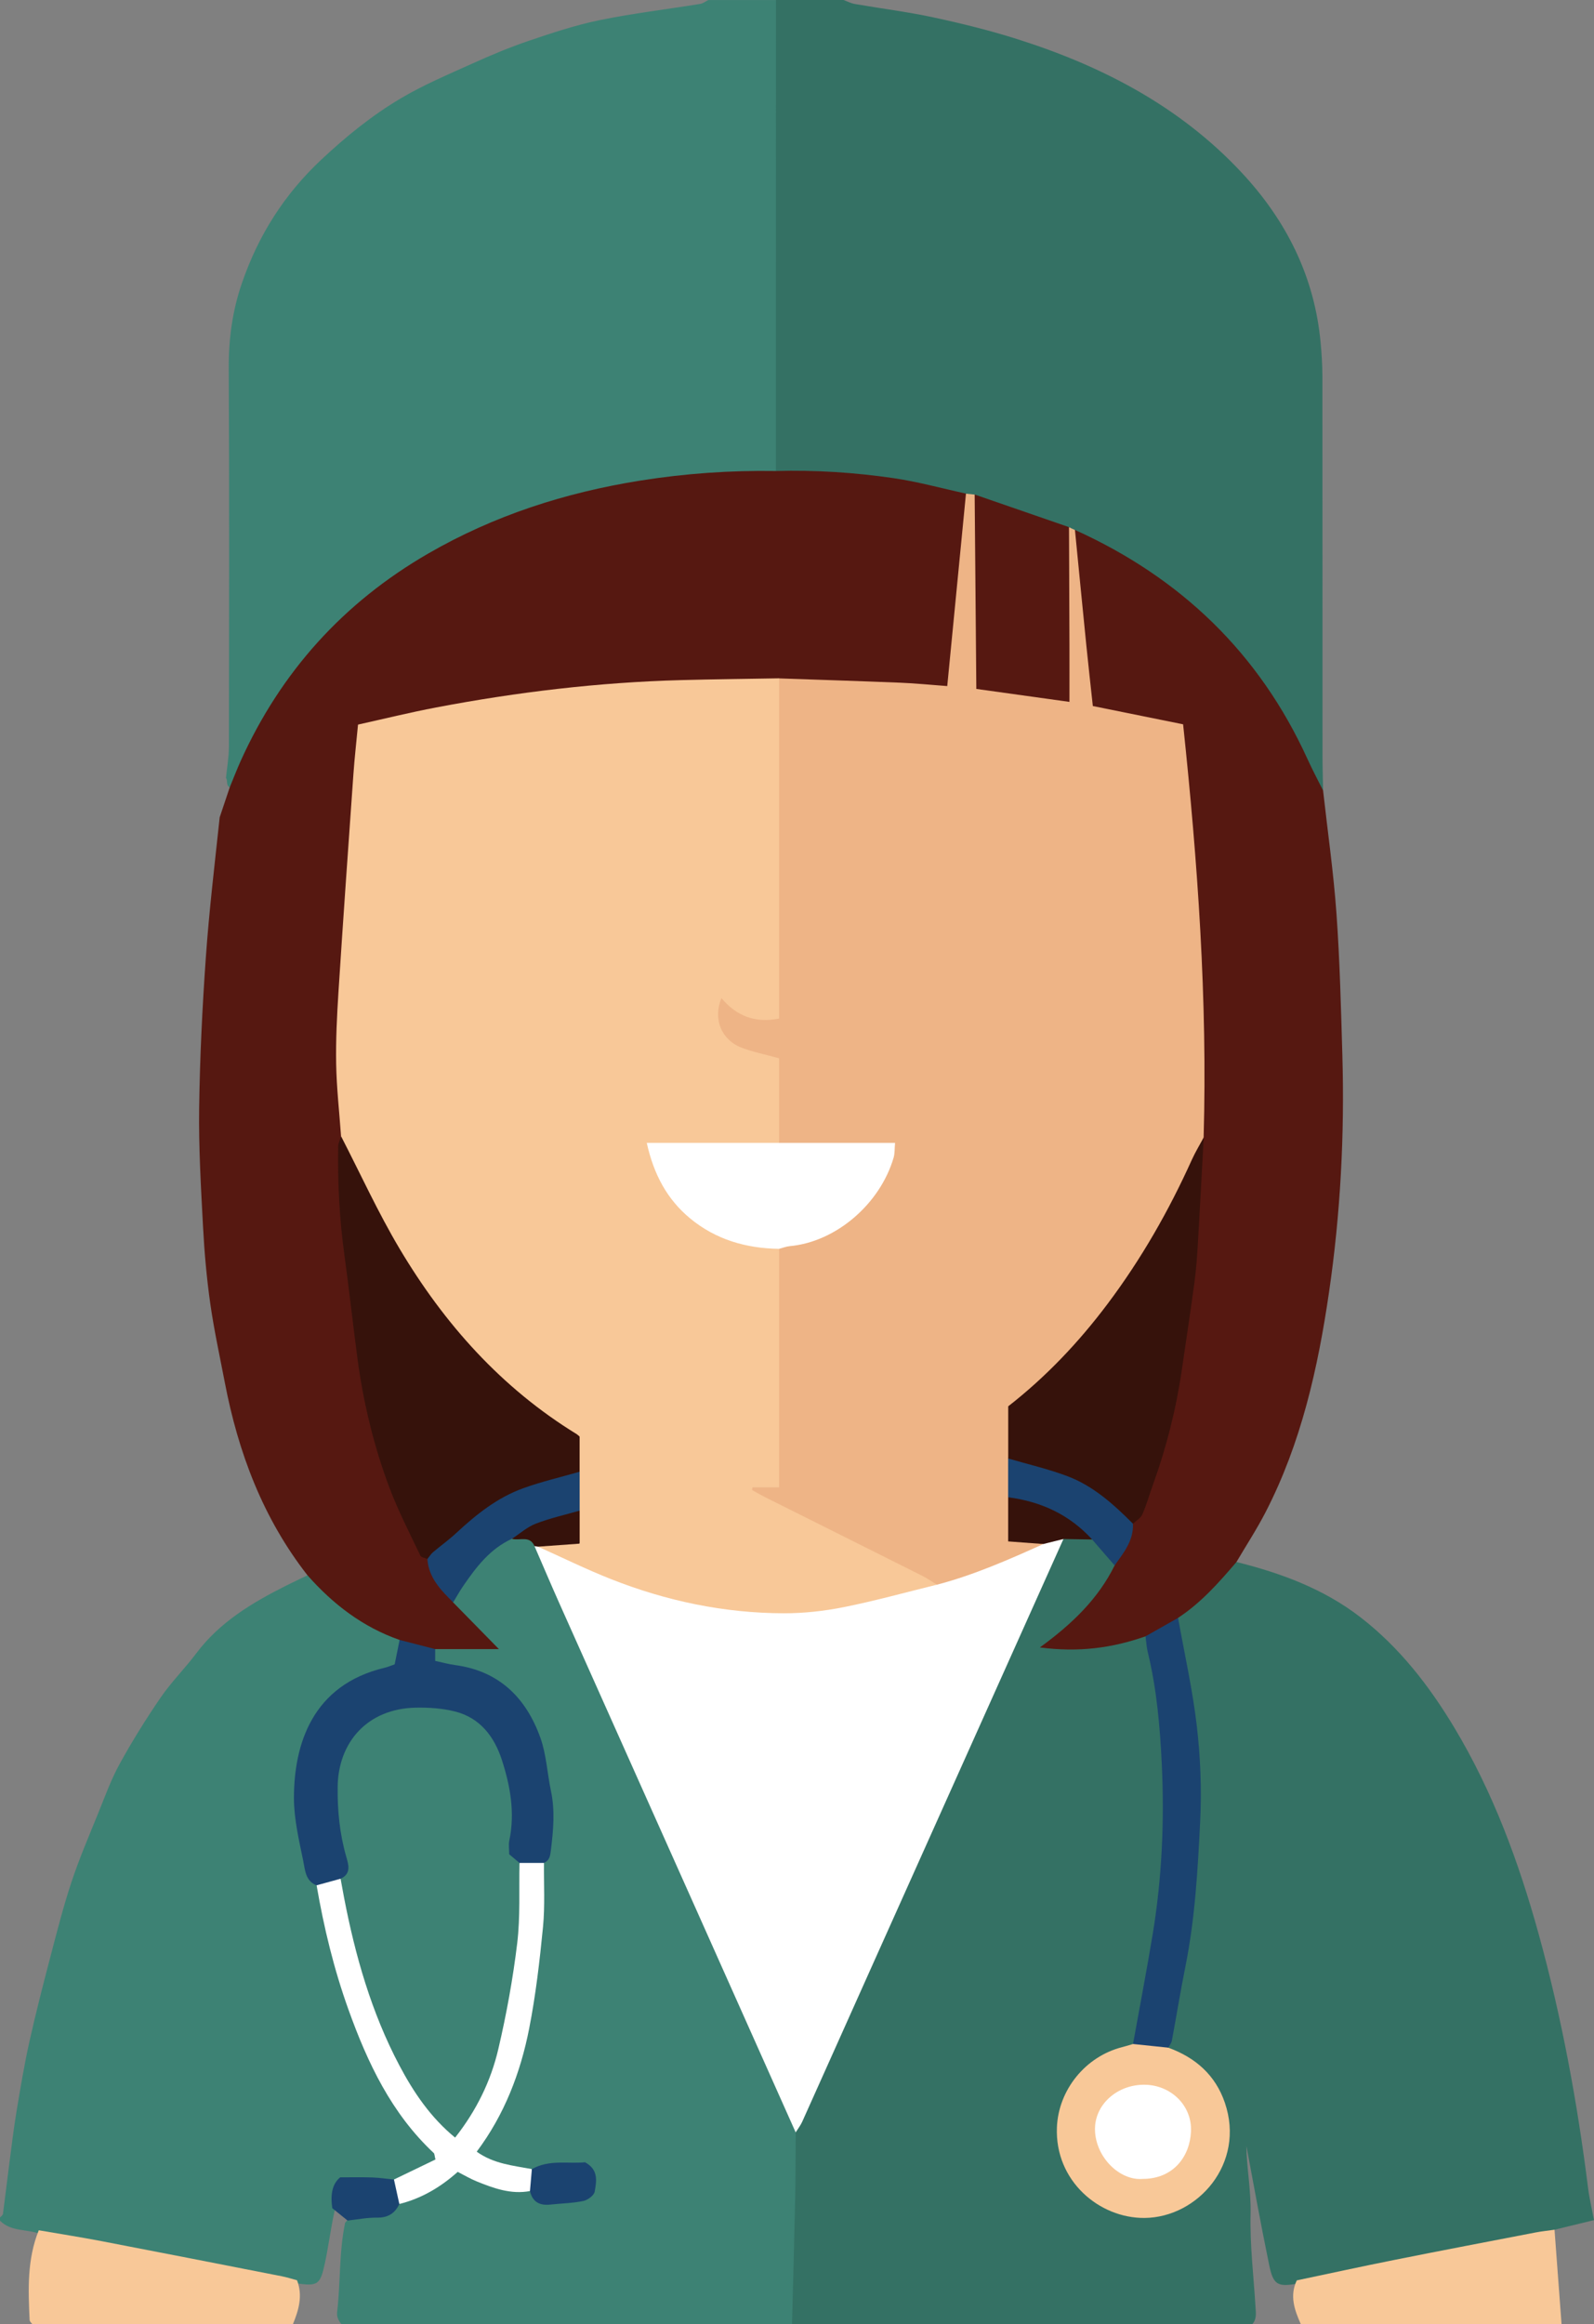   <svg xmlns="http://www.w3.org/2000/svg" viewBox="0 0 71.94 104.831">
   <rect x="0" y="0" width="71.94" height="104.831" fill="#808080" stroke="none"/>
   <g>
    <g>
     <path d="M55.805,70.459c2.007,.499,3.93,1.209,5.583,2.483,1.764,1.359,3.113,3.097,4.253,4.996,1.743,2.904,2.903,6.054,3.802,9.304,1.039,3.758,1.744,7.584,2.229,11.452,.059,.472,.172,.938,.268,1.451-.63,.153-1.207,.293-1.783,.433-.31,.334-.752,.308-1.141,.383-3.478,.671-6.944,1.407-10.429,2.042-.935,.171-1.121,.065-1.309-.843-.381-1.847-.715-3.704-1.024-5.35-.003,.883,.213,1.968,.187,3.066-.034,1.406,.14,2.8,.223,4.199,.016,.269,.059,.532-.14,.757h-20.779c-.333-.425-.263-.933-.21-1.398,.227-2.003,.083-4.01,.127-6.015,.007-.314-.008-.629,.046-.939,.839-2.117,1.846-4.162,2.761-6.248,1.742-3.974,3.566-7.911,5.306-11.886,1.185-2.709,2.42-5.397,3.646-8.088,.148-.325,.258-.687,.581-.905,.387-.146,.783-.11,1.18-.064,.599,.265,1.078,.644,1.237,1.323-.384,1.17-1.229,2.001-2.086,2.821-.241,.23-.556,.381-.777,.719,1.176,.177,2.279,.002,3.378-.29,.303-.081,.642-.322,.922,.07,.561,1.826,.706,3.72,.794,5.604,.189,4.043-.263,8.038-1.139,11.987-.042,.19-.088,.378-.184,.548-.216,.385-.635,.401-.986,.547-1.502,.626-2.344,1.754-2.475,3.38-.112,1.391,.733,2.825,1.992,3.462,1.827,.924,4.091,.239,5.03-1.522,.971-1.821,.304-4.064-1.507-5.095-.276-.157-.685-.187-.707-.637,.476-2.348,.91-4.709,1.077-7.096,.122-1.751,.269-3.501,.163-5.278-.135-2.255-.496-4.463-.864-6.678,.014-.12,.041-.249,.133-.325,.866-.719,1.653-1.519,2.422-2.339,.05-.053,.13-.047,.202-.029Z" style="fill:#347164;">
     </path>
     <path d="M38.071,0c.168,.061,.331,.149,.504,.179,1.184,.205,2.38,.353,3.553,.606,1.268,.273,2.534,.585,3.77,.976,3.831,1.213,7.327,3.023,10.116,5.999,2.027,2.163,3.308,4.695,3.587,7.684,.047,.505,.08,1.013,.081,1.519,.006,5.7,.003,11.399,.005,17.099,0,.532,.017,1.065,.026,1.597-.396-.006-.394-.362-.506-.601-.827-1.753-1.702-3.474-2.931-4.994-2.124-2.627-4.746-4.596-7.796-6.012-.129-.059-.257-.117-.393-.159-1.348-.576-2.731-1.044-4.151-1.409-.16-.018-.315-.052-.471-.088-2.402-.603-4.844-.871-7.315-.927-.421-.01-.882,.111-1.227-.27-.171-.34-.138-.709-.138-1.069-.003-6.316-.003-12.632,.001-18.948,0-.405-.064-.831,.233-1.181C36.036,0,37.054,0,38.071,0Z" style="fill:#347164;">
     </path>
     <path d="M35.019,0c-.001,7.083-.002,14.165-.003,21.248-.227,.251-.533,.196-.816,.196-2.867,.005-5.689,.35-8.459,1.098-4.29,1.158-8.11,3.143-11.161,6.445-1.557,1.685-2.778,3.599-3.673,5.718-.127,.3-.196,.645-.488,.835-.258-.093-.116-.322-.22-.445,.046-.47,.131-.941,.132-1.411,.009-5.698,.023-11.396-.007-17.094-.007-1.319,.168-2.582,.596-3.824,.742-2.158,1.918-4.011,3.597-5.58,1.107-1.034,2.272-1.98,3.563-2.745,1.026-.608,2.136-1.077,3.226-1.569,.839-.379,1.692-.737,2.564-1.033,1.052-.356,2.115-.71,3.2-.932,1.498-.307,3.022-.487,4.533-.731,.128-.021,.245-.115,.367-.175,1.017,0,2.034,0,3.051,0Z" style="fill:#3d8274;">
     </path>
     <path d="M0,100.027c.046-.054,.126-.103,.134-.162,.101-.759,.188-1.519,.287-2.278,.103-.791,.199-1.583,.329-2.369,.173-1.041,.346-2.083,.575-3.112,.291-1.308,.626-2.606,.966-3.903,.292-1.114,.577-2.232,.94-3.324,.347-1.044,.783-2.058,1.197-3.079,.306-.753,.582-1.526,.973-2.235,.567-1.029,1.189-2.031,1.854-2.999,.48-.699,1.092-1.306,1.602-1.986,1.061-1.413,2.519-2.282,4.054-3.054,.32-.161,.645-.311,.968-.466,.277-.013,.442,.18,.6,.354,.889,.981,1.946,1.718,3.169,2.22,.202,.083,.397,.181,.476,.411-.019,1.063-.096,1.165-1.029,1.444-1.534,.458-2.637,1.427-3.169,2.934-.784,2.221-.558,4.412,.409,6.539,.466,1.326,.637,2.728,1.051,4.071,.869,2.821,1.926,5.534,4.03,7.702,.135,.139,.253,.295,.273,.634-.498,.529-1.118,.971-1.96,1.044-.738-.157-1.484,.212-2.199-.064-.476,.414-.311,.975-.444,1.447-.164,.758-.26,1.527-.422,2.283-.212,.988-.315,1.06-1.325,.912-3.859-.689-7.698-1.484-11.546-2.231-.592-.216-1.297-.088-1.794-.59,0-.049,0-.097,0-.146Z" style="fill:#3d8274;">
     </path>
     <path d="M35.911,96.189c-.007,.987-.002,1.974-.023,2.96-.04,1.894-.094,3.788-.142,5.682H15.403c-.133-.153-.211-.336-.188-.533,.159-1.34,.081-2.702,.361-4.03,.297-.398,.752-.399,1.172-.42,.458-.023,.841-.167,1.173-.47,.808-.376,1.649-.692,2.324-1.309,.192-.176,.44-.245,.673-.114,.97,.544,2.052,.68,3.115,.888,.718,.707,1.534,.359,2.313,.181,.332-.076,.345-.429,.317-.729-.033-.347-.256-.497-.579-.533-.728-.082-1.437,.042-2.144,.199-.885-.093-1.767-.195-2.581-.881,2.713-3.974,2.916-8.51,3.117-13.045,.553-1.957,.344-3.891-.343-5.753-.631-1.71-1.894-2.748-3.743-3.023-.431-.064-1.066-.044-.846-.829,.369-.341,.827-.179,1.248-.211,.403-.031,.812,.026,1.258-.042-.588-.668-1.452-1.012-1.68-1.915,.598-1.31,1.357-2.47,2.799-2.987,.396-.018,.795-.041,1.053,.353,2.953,6.666,5.992,13.295,8.935,19.967,.86,1.95,1.767,3.88,2.61,5.838,.103,.24,.263,.473,.142,.757Z" style="fill:#3d8274;">
     </path>
     <path d="M58.526,102.863c1.461-.307,2.92-.626,4.385-.918,2.127-.425,4.258-.832,6.388-1.242,.284-.055,.572-.084,.859-.125,.106,1.418,.212,2.836,.317,4.254h-11.77c-.284-.636-.509-1.277-.179-1.969Z" style="fill:#f8c898;">
     </path>
     <path d="M1.75,100.603c.945,.163,1.893,.311,2.834,.491,2.71,.52,5.417,1.051,8.125,1.582,.235,.046,.464,.12,.696,.182,.266,.688,.08,1.334-.182,1.974H1.453c-.043-.058-.113-.113-.116-.182-.065-1.369-.117-2.738,.413-4.047Z" style="fill:#f8c898;">
     </path>
     <path d="M48.518,23.905c4.768,2.157,8.317,5.554,10.498,10.348,.217,.476,.464,.938,.697,1.406,.206,1.849,.472,3.693,.604,5.547,.152,2.122,.204,4.252,.266,6.379,.105,3.586-.084,7.16-.602,10.708-.501,3.431-1.257,6.804-2.863,9.918-.397,.77-.874,1.499-1.314,2.247-.794,.93-1.603,1.845-2.638,2.522-.35,.524-.875,.739-1.469,.831-1.486,.525-3.005,.732-4.766,.502,1.461-1.063,2.632-2.195,3.374-3.699,.232-.698,.588-1.345,.832-2.039,.745-1.479,1.209-3.056,1.57-4.661,.721-3.213,1.178-6.462,1.295-9.759,.033-.94,.192-1.875,.124-2.821,.121-6.133-.265-12.237-.926-18.303-.732-.445-1.491-.493-2.22-.628-2.291-.422-1.822-.324-2.055-2.262-.207-1.728-.404-3.46-.569-5.194-.034-.353-.109-.73,.161-1.043Z" style="fill:#561811;">
     </path>
     <path d="M10.371,35.508c.177-.428,.323-.809,.49-1.181,1.82-4.025,4.639-7.145,8.459-9.354,2.978-1.722,6.19-2.754,9.576-3.294,2.03-.323,4.067-.465,6.12-.433,1.779-.049,3.552,.066,5.308,.322,1.102,.16,2.183,.461,3.274,.698,.359,.706,.07,1.432,.014,2.133-.148,1.856-.35,3.708-.537,5.561-.037,.362-.072,.724-.4,1.121-2.449,.009-4.965-.309-7.489-.295-5.573-.013-11.105,.418-16.569,1.565-.474,.099-.938,.243-1.414,.322-.634,.105-.89,.472-.945,1.084-.181,2.025-.309,4.056-.513,6.077-.282,2.799-.156,5.612-.402,8.409-.086,.977,.17,1.928,.189,2.895-.232,1.575-.03,3.149,.106,4.71,.276,3.163,.681,6.313,1.535,9.386,.397,1.43,.938,2.802,1.553,4.148,.141,.309,.321,.598,.578,.829,.267,.752,.819,1.348,1.145,2.068,.663,.676,1.325,1.352,2.067,2.108h-2.877c-.592,.084-1.142,.005-1.605-.413-1.66-.579-3.003-1.61-4.156-2.915-2.009-2.572-3.125-5.529-3.733-8.704-.227-1.183-.486-2.362-.655-3.553-.162-1.143-.265-2.299-.326-3.453-.095-1.785-.2-3.574-.176-5.36,.031-2.27,.142-4.541,.302-6.806,.149-2.11,.401-4.212,.625-6.316" style="fill:#561811;">
     </path>
     <path d="M35.911,96.189c-1.549-3.468-3.097-6.937-4.647-10.405-2.005-4.485-4.013-8.968-6.016-13.454-.384-.859-.751-1.726-1.126-2.589,.067-.052,.142-.074,.226-.066,.805,.199,1.513,.631,2.264,.959,2.644,1.154,5.404,1.866,8.277,1.932,2.475,.057,4.896-.458,7.253-1.229,1.685-.454,3.271-1.17,4.872-1.846,.328-.006,.629-.417,.981-.069-2.872,6.4-5.743,12.801-8.614,19.201-1.059,2.361-2.114,4.725-3.176,7.085-.077,.17-.196,.321-.295,.481Z" style="fill:#fff;">
     </path>
     <path d="M52.725,92.366c1.224,.444,2.128,1.232,2.555,2.484,.936,2.746-1.224,5.175-3.621,5.197-2.043,.019-4.056-1.668-3.959-4.085,.069-1.696,1.292-3.203,2.953-3.622,.162-.041,.321-.092,.481-.138,.578-.405,1.101-.284,1.59,.165Z" style="fill:#f8c898;">
     </path>
     <path d="M52.725,92.366c-.53-.055-1.06-.11-1.59-.165,.298-1.653,.615-3.302,.889-4.959,.418-2.532,.531-5.088,.41-7.646-.08-1.701-.228-3.404-.633-5.07-.057-.233-.069-.476-.102-.715,.49-.277,.979-.554,1.469-.831,.291,1.629,.658,3.25,.848,4.891,.163,1.41,.221,2.848,.151,4.266-.109,2.205-.233,4.416-.672,6.592-.223,1.105-.4,2.219-.608,3.327-.02,.109-.106,.206-.161,.309Z" style="fill:#1b4370;">
     </path>
     <path d="M51.131,68.731c.036,.765-.421,1.312-.826,1.883l-1.014-1.17c-1.006-.637-1.971-1.352-3.162-1.635-.268-.064-.586-.043-.758-.337-.145-.521-.142-1.042-.007-1.564,.144-.264,.392-.268,.631-.218,1.912,.395,3.612,1.191,4.952,2.658,.098,.108,.178,.229,.183,.384Z" style="fill:#1b4370;">
     </path>
     <path d="M45.501,67.539c1.485,.192,2.769,.786,3.79,1.905-.432-.007-.863-.015-1.295-.022-.302,.075-.604,.15-.906,.225-.095,.013-.191,.012-.285,.024-.48,.059-1.088,.388-1.377-.159-.322-.608-.336-1.33,.073-1.973Z" style="fill:#36120b;">
     </path>
     <path d="M45.501,67.539v1.991c.551,.041,1.07,.079,1.589,.118-1.567,.706-3.139,1.398-4.807,1.836-.316-.035-.607-.141-.891-.284-2.269-1.14-4.541-2.276-6.81-3.417-.273-.137-.587-.238-.728-.595,.224-.352,.677-.181,.971-.416,.196-.26,.13-.585,.13-.892,.005-2.81,.001-5.621,.005-8.431,0-.361-.042-.729,.104-1.077,.201-.342,.561-.335,.888-.404,1.834-.39,3.109-1.486,3.934-3.141,.138-.277,.291-.564,.199-.901-.232-.252-.538-.178-.818-.18-1.088-.009-2.176,.004-3.264-.008-.329-.004-.689,.061-.938-.257-.23-.687-.077-1.397-.122-2.095-.029-.456,.069-.922-.1-1.391-.391-.293-.9-.301-1.338-.497-.803-.36-1.28-.941-1.299-1.843-.006-.264-.004-.541,.334-.748,.697,.294,1.288,1.109,2.222,.777,.247-.356,.176-.73,.177-1.086,.005-4.27,0-8.541,.007-12.811,0-.403-.09-.833,.213-1.186,1.828,.064,3.657,.121,5.485,.195,.67,.027,1.339,.095,2.107,.152,.281-2.884,.563-5.781,.845-8.678,.13,.013,.26,.027,.391,.04,.325,.307,.258,.713,.259,1.094,.007,2.109,.001,4.219,.005,6.328,0,.336-.034,.68,.164,1.074,1.085,.329,2.258,.4,3.383,.549,.297-.28,.213-.588,.214-.867,.007-1.891-.001-3.782,.008-5.674,.002-.355-.068-.736,.223-1.033,.091,.042,.181,.085,.272,.127,.17,1.73,.338,3.459,.512,5.189,.092,.909,.194,1.818,.295,2.751,1.365,.276,2.703,.547,4.074,.824,.661,6.239,1.102,12.422,.926,18.637-1.142,3.202-2.906,6.045-5.028,8.674-.927,1.149-1.95,2.211-3.114,3.125-.398,.312-.536,.696-.532,1.197,.004,.496,.145,1.018-.148,1.488,0,.583,0,1.166-.001,1.749Z" style="fill:#eeb486;">
     </path>
     <path d="M48.246,23.778c.007,1.769,.015,3.538,.02,5.307,.003,.843,0,1.687,0,2.576-1.401-.195-2.752-.383-4.203-.585-.025-2.921-.05-5.845-.075-8.769,1.419,.49,2.838,.981,4.257,1.471Z" style="fill:#561811;">
     </path>
     <path d="M18.036,73.975c.535,.138,1.07,.275,1.605,.413v.532c.297,.063,.595,.147,.899,.188,1.988,.268,3.205,1.477,3.849,3.282,.27,.757,.308,1.596,.476,2.393,.188,.888,.109,1.768,0,2.655-.031,.254-.051,.482-.318,.594-.345,.261-.724,.182-1.102,.114-.634-.222-.725-.707-.622-1.289,.207-1.18-.004-2.323-.386-3.428-.611-1.766-2.047-2.498-4.14-2.175-1.729,.267-2.784,1.512-2.844,3.319-.034,1.025,.072,2.027,.332,3.019,.117,.445,.213,.919-.279,1.242-.403,.096-.774,.38-1.223,.209-.499-.197-.515-.693-.596-1.092-.191-.942-.422-1.9-.421-2.851,.002-2.41,.822-5.094,4.097-5.872,.14-.033,.274-.092,.449-.153,.071-.353,.147-.727,.223-1.101Z" style="fill:#1b4370;">
     </path>
     <path d="M14.284,85.044c.362-.099,.725-.199,1.087-.298,.323,.22,.311,.579,.38,.907,.598,2.859,1.336,5.671,2.902,8.183,.495,.794,.983,1.603,1.801,2.236,.588-.615,.931-1.3,1.24-2.001,.781-1.774,1.09-3.663,1.36-5.565,.184-1.299,.148-2.611,.287-3.911,.02-.191-.016-.39,.107-.561,.368,0,.735,0,1.103-.001-.01,.962,.049,1.931-.044,2.885-.15,1.535-.328,3.075-.625,4.588-.393,2.002-1.121,3.891-2.367,5.552,.77,.553,1.645,.626,2.492,.787,.085,.34,.232,.685-.086,.989-.86,.162-1.641-.125-2.413-.438-.286-.116-.553-.276-.851-.427-.772,.691-1.632,1.198-2.63,1.448-.225-.336-.355-.694-.243-1.105,.624-.301,1.248-.602,1.869-.901-.043-.166-.038-.255-.079-.294-1.908-1.785-2.986-4.067-3.849-6.472-.654-1.821-1.109-3.696-1.436-5.603Z" style="fill:#fff;">
     </path>
     <path d="M17.78,98.314c.081,.368,.162,.736,.243,1.105-.202,.427-.519,.621-1.01,.614-.441-.007-.883,.084-1.325,.132-.23-.186-.461-.372-.691-.558-.088-.572-.018-1.094,.359-1.392,.559,.001,1.012-.01,1.465,.007,.32,.012,.639,.061,.959,.093Z" style="fill:#1b4370;">
     </path>
     <path d="M20.452,72.28c-.554-.553-1.107-1.107-1.163-1.957-.06-.121-.054-.249,.043-.333,1.585-1.368,3.088-2.87,5.208-3.409,.571-.145,1.137-.431,1.757-.215,.328,.59,.296,1.185,.028,1.783-1.083,.395-2.2,.708-3.223,1.264-.984,.449-1.609,1.271-2.197,2.128-.163,.238-.303,.492-.454,.739Z" style="fill:#1b4370;">
     </path>
     <path d="M23.918,98.835c.029-.33,.057-.659,.086-.989,.785-.449,1.642-.232,2.4-.31,.625,.34,.513,.864,.436,1.322-.029,.171-.313,.383-.512,.424-.49,.101-.999,.109-1.499,.163-.477,.051-.797-.122-.911-.609Z" style="fill:#1b4370;">
     </path>
     <path d="M23.103,69.413c.356-.232,.687-.532,1.075-.682,.641-.248,1.32-.399,1.983-.59,.322,.461,.32,.977,.039,1.407-.29,.444-.806,.448-1.294,.335-.209-.048-.424-.052-.629-.116-.051-.009-.102-.017-.154-.026-.215-.498-.677-.227-1.019-.328Z" style="fill:#36120b;">
     </path>
     <path d="M45.503,65.79v-2.354c1.702-1.327,3.18-2.885,4.48-4.615,1.52-2.021,2.766-4.201,3.806-6.505,.157-.347,.357-.674,.537-1.01-.088,1.607-.17,3.214-.265,4.82-.034,.574-.077,1.149-.153,1.719-.175,1.302-.375,2.6-.563,3.9-.258,1.782-.693,3.52-1.305,5.213-.163,.451-.292,.916-.484,1.354-.074,.169-.278,.281-.423,.419-.871-.872-1.787-1.701-2.954-2.142-.868-.328-1.782-.537-2.675-.799Z" style="fill:#36120b;">
     </path>
     <path d="M24.276,69.767c.615-.044,1.23-.089,1.885-.136v-1.491c0-.584,0-1.169-.001-1.753-.156-.146-.205-.345-.173-.534,.139-.809-.331-1.193-.938-1.605-3.31-2.249-5.734-5.3-7.715-8.735-.653-1.133-1.274-2.283-1.76-3.5-.098-.246-.226-.483-.182-.763-.077-1.079-.2-2.158-.22-3.238-.02-1.086,.034-2.176,.103-3.261,.211-3.278,.443-6.555,.675-9.832,.051-.722,.133-1.441,.208-2.234,1.178-.261,2.345-.549,3.525-.773,3.656-.695,7.343-1.135,11.066-1.234,1.471-.039,2.943-.054,4.414-.08v15.347c-1.099,.217-1.931-.124-2.604-.922-.384,.932-.015,1.879,.91,2.235,.508,.196,1.051,.301,1.693,.479v3.815c-.262,.242-.59,.183-.898,.185-1.283,.008-2.565-.001-3.848,.007-.281,.002-.584-.074-.88,.191,.225,1.167,.851,2.114,1.764,2.877,.737,.617,1.59,.998,2.543,1.176,.444,.083,.923,.064,1.319,.343v10.762h-1.201c-.006,.04-.012,.081-.018,.121,.205,.112,.407,.23,.616,.335,2.352,1.177,4.705,2.35,7.055,3.529,.233,.117,.448,.269,.671,.404-1.396,.342-2.784,.729-4.192,1.011-.89,.178-1.812,.281-2.719,.279-2.696-.006-5.302-.554-7.806-1.544-1.115-.441-2.195-.972-3.291-1.463Z" style="fill:#f8c898;">
     </path>
     <path d="M15.391,51.25c.875,1.696,1.669,3.44,2.643,5.077,2.019,3.392,4.596,6.282,7.996,8.366,.04,.025,.073,.061,.129,.109v1.585c-.849,.244-1.713,.444-2.542,.743-1.17,.421-2.129,1.187-3.033,2.028-.329,.306-.698,.567-1.041,.859-.099,.085-.17,.203-.254,.306-.109-.049-.278-.069-.317-.151-.478-1.008-.995-2.003-1.388-3.045-.719-1.906-1.193-3.883-1.459-5.906-.203-1.54-.371-3.084-.583-4.622-.224-1.624-.306-3.254-.278-4.891,.003-.153,.084-.305,.128-.457Z" style="fill:#36120b;">
     </path>
     <path d="M51.577,98.286c-1.045,.089-2.116-.971-2.158-2.182-.04-1.153,.99-2.077,2.238-2.066,1.181,.011,2.148,.932,2.094,2.113-.052,1.134-.801,2.132-2.174,2.135Z" style="fill:#fff;">
     </path>
     <path d="M35.16,56.332c-1.486-.02-2.855-.416-4.012-1.371-1.035-.855-1.643-1.981-1.958-3.407h11.205c-.023,.264-.009,.474-.064,.663-.607,2.078-2.584,3.8-4.685,3.994-.164,.015-.324,.08-.486,.122Z" style="fill:#fff;">
     </path>
     <path d="M23.446,84.034c-.027,1.206,.04,2.424-.103,3.616-.193,1.606-.485,3.207-.854,4.782-.338,1.446-.991,2.776-1.949,3.991-1.108-.908-1.875-2.043-2.52-3.264-1.255-2.376-1.985-4.93-2.491-7.556-.055-.285-.105-.571-.158-.857,.493-.228,.359-.633,.254-1-.295-1.028-.398-2.071-.386-3.141,.022-2.017,1.344-3.536,3.532-3.576,.592-.011,1.205,.03,1.776,.176,1.129,.289,1.768,1.142,2.108,2.197,.378,1.173,.593,2.379,.331,3.622-.039,.184-.005,.384-.005,.619,.144,.121,.305,.256,.466,.391Z" style="fill:#3d8274;">
     </path>
    </g>
   </g>
  </svg>
